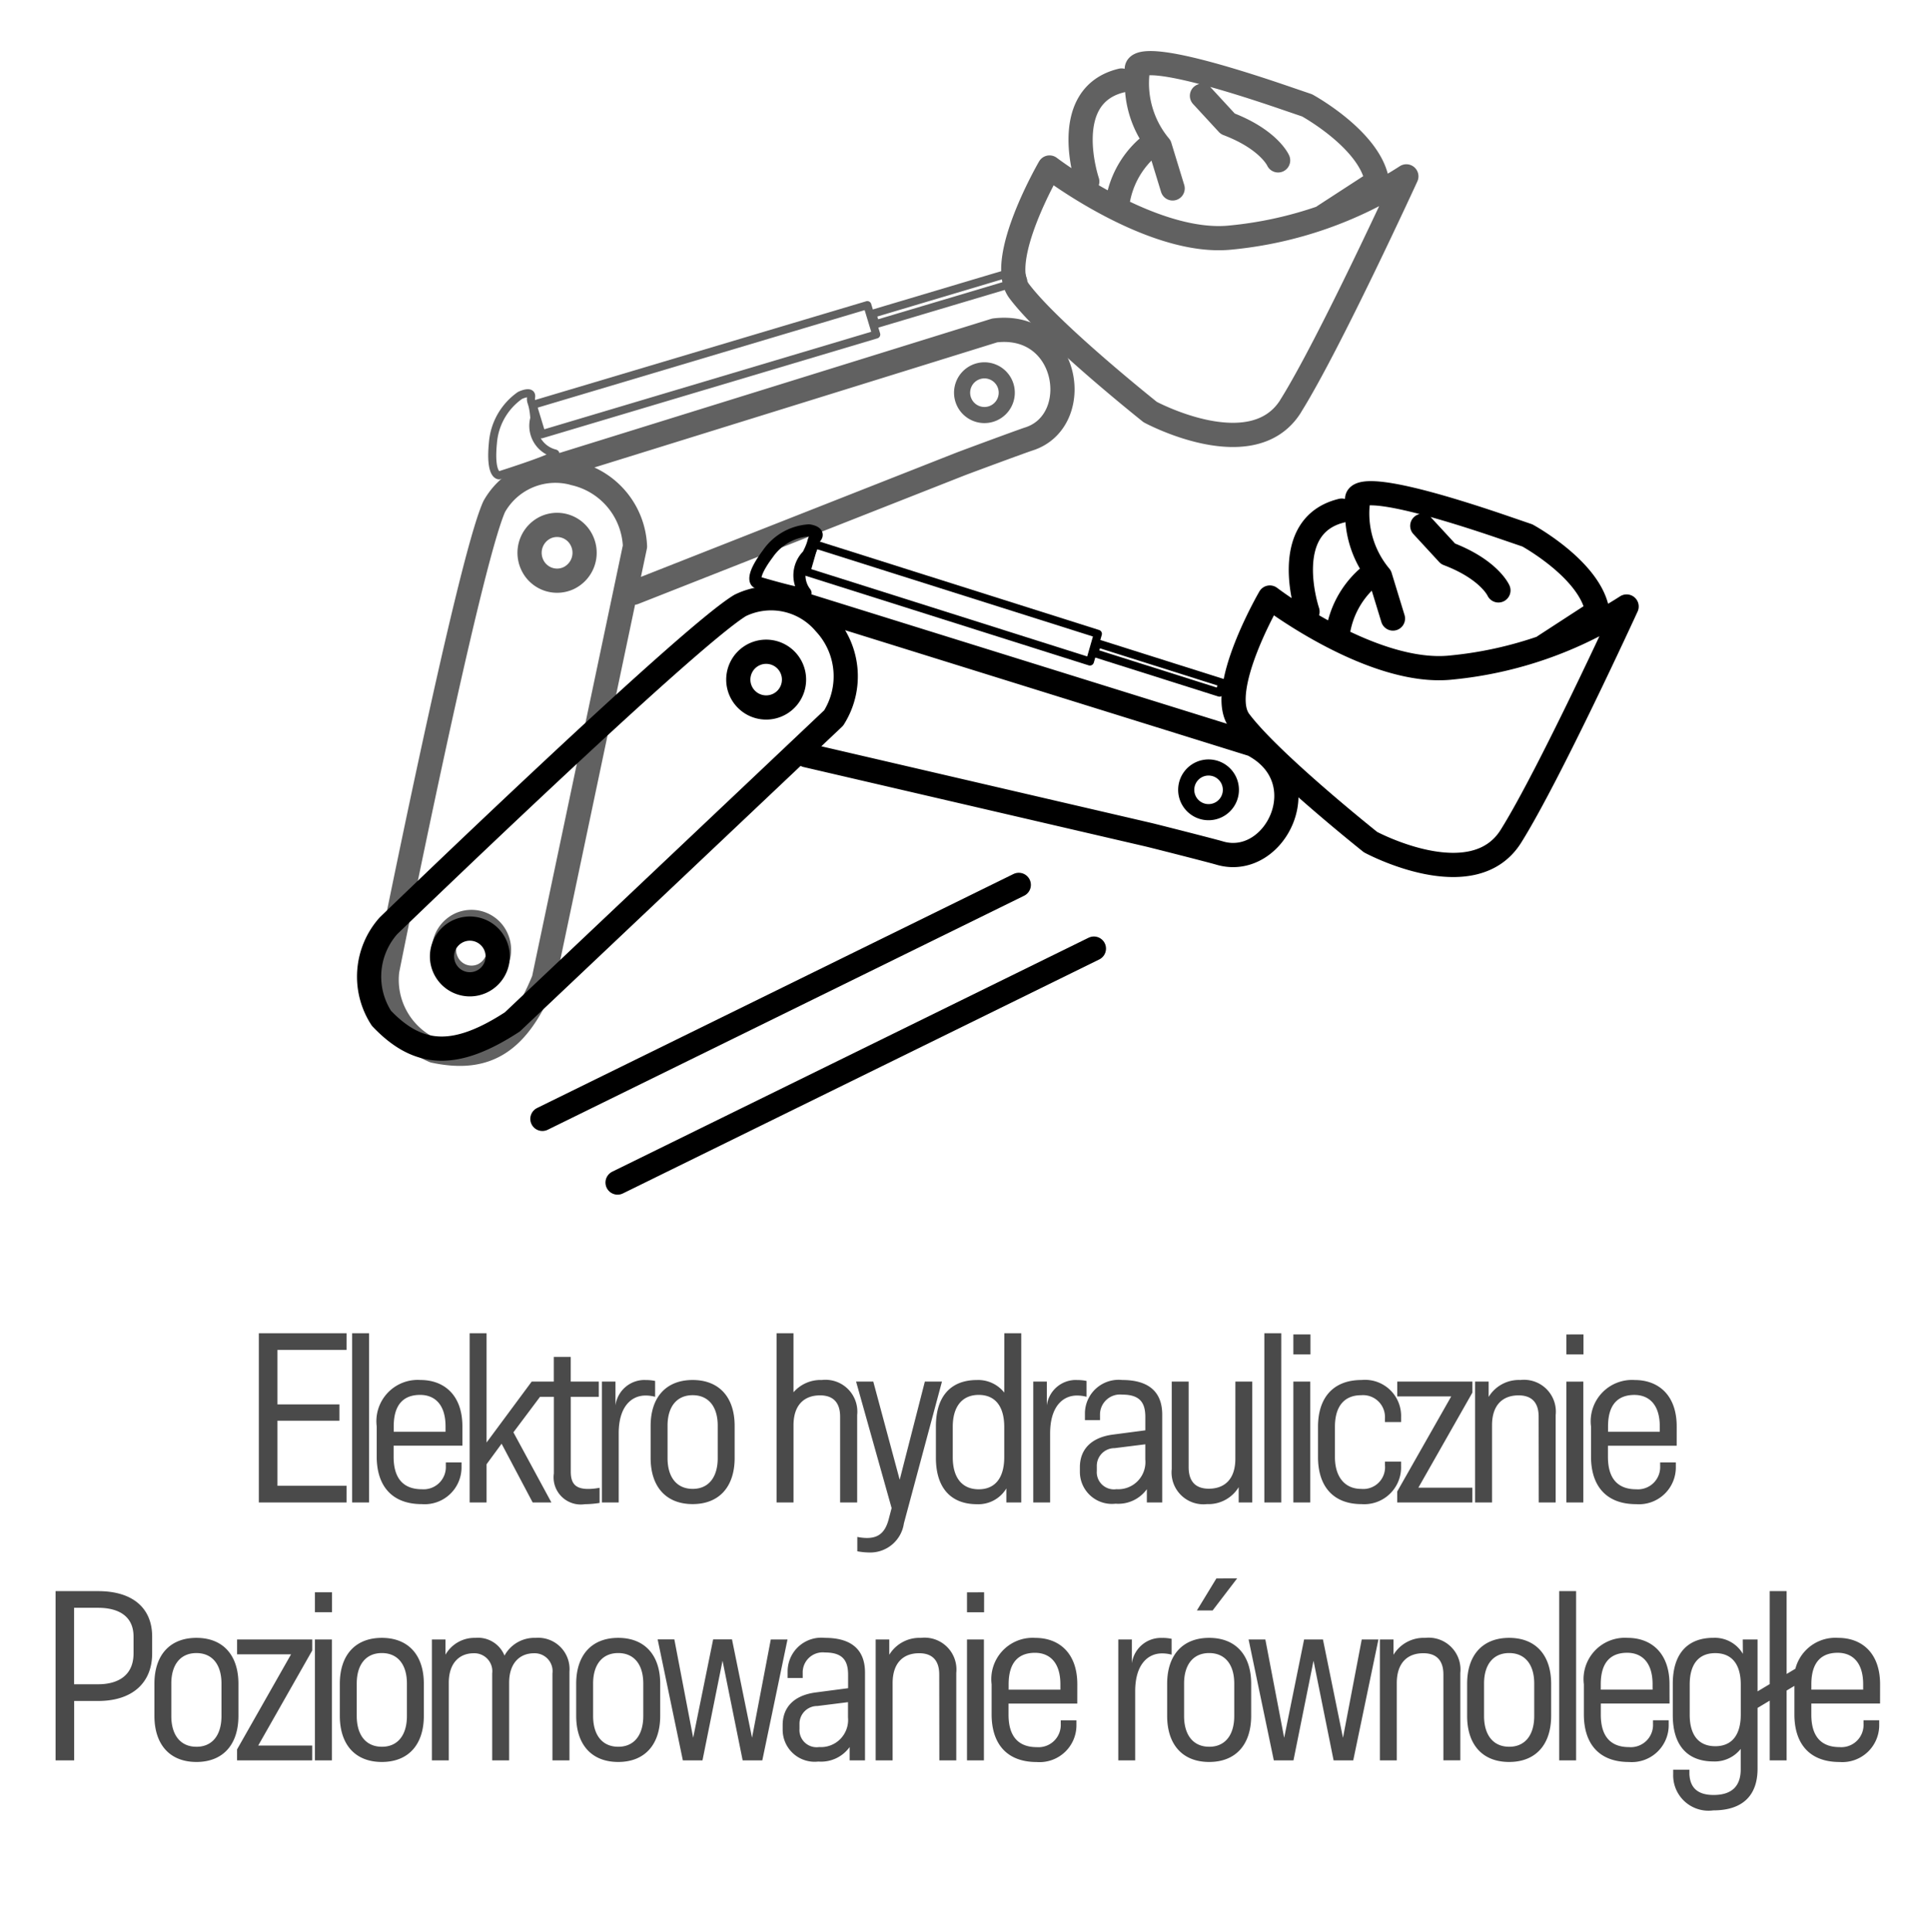 <svg id="Group_3918" data-name="Group 3918" xmlns="http://www.w3.org/2000/svg" width="119.778" height="119.855" viewBox="0 0 119.778 119.855">
	<rect id="Rectangle_21" data-name="Rectangle 21" width="119.778" height="119.855" rx="12" transform="translate(0 0)" fill="none"/>
	<path id="Path_26" data-name="Path 26" d="M25,21.234c.05-.027.763-.352.694.1-.055.372.122.268.2,1.309a1.768,1.768,0,0,0,1.272,2.187c.468.125-3.45,1.359-3.45,1.359s-.6.074-.39-2.041A3.972,3.972,0,0,1,25,21.234Zm31.229-7.151-9.163,2.732-.2-.647,9.163-2.732ZM47.112,17.45,26.345,23.642l-.553-1.822L46.56,15.628Z" transform="translate(7.268 3.304)" fill="none" stroke="#616161" stroke-linecap="round" stroke-linejoin="round" stroke-width="0.5"/>
	<path id="Path_27" data-name="Path 27" d="M33.946,32.4l20.233-7.968c.405-.157,3.865-1.438,4.281-1.569,3.456-1.1,2.533-7.3-2.118-6.735L27.778,25m2.443-.013a4.351,4.351,0,0,0-4.942,2.074c-1.613,3.586-6.637,28.777-6.637,28.777a4.767,4.767,0,0,0,2.909,4.989c3.262.691,5.212-.523,6.805-4.422l5.661-26.877A4.853,4.853,0,0,0,30.221,24.991Z" transform="translate(5.391 4.374)" fill="none" stroke="#616161" stroke-linecap="round" stroke-linejoin="round" stroke-width="1.502"/>
	<path id="Path_28" data-name="Path 28" d="M46.727,18.712a1.386,1.386,0,1,0-.71,1.827A1.387,1.387,0,0,0,46.727,18.712Z" transform="translate(15.636 5.095)" fill="none" stroke="#616161" stroke-miterlimit="10" stroke-width="1"/>
	<path id="Path_29" data-name="Path 29" d="M24.415,50.388a1.7,1.7,0,0,0-2.25-.885,1.743,1.743,0,0,0-.872,2.283,1.7,1.7,0,0,0,2.25.886A1.743,1.743,0,0,0,24.415,50.388Zm5.31-24.634a1.7,1.7,0,0,0-2.25-.886,1.744,1.744,0,0,0-.872,2.285,1.7,1.7,0,0,0,2.25.885A1.742,1.742,0,0,0,29.725,25.754Z" transform="translate(6.409 7.846)" fill="none" stroke="#616161" stroke-linecap="round" stroke-linejoin="round" stroke-width="1.502"/>
	<path id="Path_30" data-name="Path 30" d="M44.974,37.712l21.2,4.923c.425.1,4,1.01,4.419,1.136,3.474,1.056,6.234-4.554,2.084-6.728l-28.585-8.9m2.022,1.373a4.365,4.365,0,0,0-5.252-1.1C37.5,30.453,19.04,48.287,19.04,48.287a4.743,4.743,0,0,0-.439,5.745c2.3,2.415,4.593,2.522,8.122.224L46.664,35.4A4.83,4.83,0,0,0,46.117,29.519Z" transform="translate(5.073 9.15)" fill="none" stroke="#000" stroke-linecap="round" stroke-linejoin="round" stroke-width="1.502"/>
	<path id="Path_31" data-name="Path 31" d="M56.737,37.1a1.386,1.386,0,1,0-1.621,1.1A1.385,1.385,0,0,0,56.737,37.1Z" transform="translate(19.628 12.168)" fill="none" stroke="#000" stroke-miterlimit="10" stroke-width="1"/>
	<path id="Path_32" data-name="Path 32" d="M24.484,49.561a1.728,1.728,0,1,0-2.022,1.374A1.728,1.728,0,0,0,24.484,49.561Zm18.39-17.174a1.729,1.729,0,1,0-2.022,1.373A1.727,1.727,0,0,0,42.874,32.387Z" transform="translate(6.373 10.106)" fill="none" stroke="#000" stroke-linecap="round" stroke-linejoin="round" stroke-width="1.502"/>
	<path id="Path_33" data-name="Path 33" d="M62.821,34.787,55.056,32.33l.175-.61L63,34.177Zm-8.041-1.931-17.6-5.567.494-1.718,17.6,5.568Z" transform="translate(12.862 8.189)" fill="none" stroke="#000" stroke-linecap="round" stroke-linejoin="round" stroke-width="0.5"/>
	<path id="Path_34" data-name="Path 34" d="M38.239,24.965c.048,0,.691.1.429.424-.213.261-.043.269-.482,1.115a1.757,1.757,0,0,0-.161,2.328c.265.328-3.014-.652-3.014-.652s-.449-.241.7-1.778A3.366,3.366,0,0,1,38.239,24.965Z" transform="translate(11.954 7.942)" fill="none" stroke="#000" stroke-linecap="round" stroke-linejoin="round" stroke-width="0.75"/>
	<path id="Path_35" data-name="Path 35" d="M72.522,29.351s-.572-1.3-3.125-2.271l-1.6-1.735M62.8,24.4c-3.931.944-2.126,6.268-2.126,6.268m1.875,1.359a5.678,5.678,0,0,1,1.816-3.414m11,4.2,3.3-2.144c-.412-2.586-4.346-4.729-4.346-4.729l-1.729-.592c-10.032-3.4-8.79-1.494-8.79-1.494a6.1,6.1,0,0,0,1.376,4.628l.8,2.614M73.3,44.6c2.388-3.812,7.177-14.25,7.177-14.25a24.33,24.33,0,0,1-10.861,3.784c-4.884.541-11.28-4.341-11.28-4.341S55,35.529,56.449,37.457c1.935,2.582,8.136,7.512,8.136,7.512S70.929,48.389,73.3,44.6Z" transform="translate(20.472 7.282)" fill="none" stroke="#000" stroke-linecap="round" stroke-linejoin="round" stroke-width="1.502"/>
	<path id="Path_36" data-name="Path 36" d="M30.165,59.117,59.727,44.6M25.5,55.166,55.065,40.647" transform="translate(8.162 14.257)" fill="none" stroke="#000" stroke-linecap="round" stroke-linejoin="round" stroke-width="1.502"/>
	<path id="Path_37" data-name="Path 37" d="M62.773,10.326s-.572-1.3-3.125-2.271l-1.6-1.735m-4.993-.95c-3.931.944-2.126,6.268-2.126,6.268M52.8,13a5.68,5.68,0,0,1,1.816-3.415m11,4.2,3.3-2.144C68.5,9.056,64.57,6.912,64.57,6.912l-1.728-.59c-10.034-3.4-8.791-1.5-8.791-1.5a6.1,6.1,0,0,0,1.376,4.63l.8,2.614m7.327,13.5c2.39-3.811,7.178-14.248,7.178-14.248A24.34,24.34,0,0,1,59.87,15.11c-4.885.541-11.282-4.342-11.282-4.342S45.255,16.5,46.7,18.433c1.935,2.581,8.136,7.51,8.136,7.51S61.179,29.364,63.553,25.574Z" transform="translate(16.548 -0.375)" fill="none" stroke="#616161" stroke-linecap="round" stroke-linejoin="round" stroke-width="1.502"/>
	<path id="Path_6346" data-name="Path 6346" d="M21.711,4.5H16.267V15h5.443V13.965H17.422V9.927h3.846V8.913H17.422V5.535h4.288Zm.347,0V15h1.05V4.5ZM28.9,10.278c0-1.964-1.156-2.878-2.6-2.878a2.565,2.565,0,0,0-2.718,2.88v1.866c0,1.831.948,2.956,2.8,2.956a2.288,2.288,0,0,0,2.464-2.313l0-.276h-.974v.219a1.381,1.381,0,0,1-1.491,1.446c-1.02,0-1.749-.537-1.749-2.01v-.693H28.9ZM26.276,8.325c.883,0,1.578.567,1.578,1.953v.334H24.638v-.334c0-1.452.7-1.953,1.638-1.953ZM33.2,7.5l-2.8,3.779V4.5h-1.05V15H30.4V12.627l.933-1.273L33.262,15h1.162l-2.358-4.353L34.425,7.5Zm3.519,6.66c-.741,0-1.093-.274-1.093-1.071V8.445h1.738V7.5H35.623V5.969h-1.05V7.5H33.7v.945h.876V13.2A1.686,1.686,0,0,0,36.5,15.106a6.075,6.075,0,0,0,.914-.078v-.94a3.794,3.794,0,0,1-.7.072ZM40.267,7.4A1.817,1.817,0,0,0,38.4,8.976V7.5h-.843V15H38.6V10.713c0-1.7.818-2.349,1.66-2.349a2.253,2.253,0,0,1,.6.078V7.459a2.814,2.814,0,0,0-.592-.057Zm2.922,7.7c1.638,0,2.607-1.063,2.607-2.865V10.25c0-1.791-.969-2.85-2.607-2.85s-2.607,1.059-2.607,2.85v1.987C40.583,14.038,41.551,15.1,43.189,15.1Zm0-.945c-.978,0-1.557-.712-1.557-1.909v-2.01c0-1.189.579-1.893,1.557-1.893s1.557.7,1.557,1.893v2.01c0,1.2-.579,1.914-1.557,1.909ZM51.208,7.4a2.227,2.227,0,0,0-1.761.763V4.5H48.4V9.856h0V15h1.049V11.012h0v-.8c0-1.28.68-1.858,1.647-1.858.82,0,1.246.451,1.246,1.32v.882h0V15H53.4V9.571A1.976,1.976,0,0,0,51.208,7.4Zm4.831,6.189L54.4,7.5H53.333l2.205,7.847-.182.694c-.235.894-.7,1.161-1.356,1.161a3.068,3.068,0,0,1-.591-.066v.892a4.259,4.259,0,0,0,.757.075A2.108,2.108,0,0,0,56.3,16.295L58.662,7.5H57.6Zm6.489-5.408a2.06,2.06,0,0,0-1.7-.779c-1.569,0-2.542.96-2.542,2.874v1.947c0,1.917.969,2.881,2.542,2.884a2.028,2.028,0,0,0,1.831-.98V15h.923V4.5h-1.05Zm0,4c0,1.328-.594,2-1.584,2s-1.612-.664-1.612-1.995V10.311c0-1.328.634-1.986,1.612-1.986.994,0,1.584.675,1.584,1.992ZM67.042,7.4a1.817,1.817,0,0,0-1.872,1.574V7.5h-.843V15h1.048V10.713c0-1.7.818-2.349,1.66-2.349a2.253,2.253,0,0,1,.6.078V7.459a2.814,2.814,0,0,0-.592-.057Zm2.809,0a2.093,2.093,0,0,0-2.316,2.046v.445h.936V9.585a1.243,1.243,0,0,1,1.375-1.278c1.092,0,1.437.49,1.437,1.384v.832l-2.011.264c-1.305.171-2.05.883-2.05,2.026V13.1a1.986,1.986,0,0,0,2.215,1.975,2.185,2.185,0,0,0,1.941-.9V15h.954V9.552c0-1.513-.955-2.152-2.482-2.152Zm-.363,6.775a1.065,1.065,0,0,1-1.216-1.134v-.282a1.1,1.1,0,0,1,1.11-1.131l1.9-.238v.941a1.686,1.686,0,0,1-1.8,1.843Zm7.382-1.888c0,1.28-.679,1.858-1.647,1.858-.82,0-1.246-.451-1.251-1.32V7.5h-1.05v5.428A1.976,1.976,0,0,0,75.111,15.1a2.194,2.194,0,0,0,1.966-1.05V15h.843V7.5H76.872Zm1.8-7.787V15h1.05V4.5Zm1.8.073V5.808h1.061V4.573Zm0,2.927V15h1.05V7.5Zm6.687,2.508v-.3A2.24,2.24,0,0,0,84.705,7.4C82.949,7.4,82,8.489,82,10.309v1.868c0,1.832.951,2.925,2.709,2.925a2.287,2.287,0,0,0,2.446-2.364v-.276h-1v.219a1.351,1.351,0,0,1-1.476,1.476c-1.014,0-1.629-.741-1.629-1.98V10.308c0-1.341.634-1.963,1.627-1.963a1.36,1.36,0,0,1,1.477,1.44v.223ZM86.917,7.5v.92h3.35l-3.352,5.9V15h4.665v-.919H88.229l3.353-5.9V7.5Zm7.639-.1a2.193,2.193,0,0,0-1.966,1.05V7.5h-.843V15H92.8V11.012h0v-.8c0-1.28.679-1.858,1.647-1.858.821,0,1.246.451,1.246,1.32L95.7,15h1.05V9.572A1.976,1.976,0,0,0,94.557,7.4Zm2.859-2.825V5.808h1.061V4.573Zm0,2.927V15h1.05V7.5Zm6.846,2.778c0-1.964-1.156-2.878-2.6-2.878a2.565,2.565,0,0,0-2.718,2.88v1.866c0,1.831.948,2.956,2.8,2.956a2.288,2.288,0,0,0,2.464-2.313l0-.276h-.973v.219a1.381,1.381,0,0,1-1.491,1.446c-1.02,0-1.749-.537-1.749-2.01v-.693h4.266Zm-2.628-1.953c.883,0,1.578.567,1.578,1.953v.334H100v-.334c0-1.452.7-1.953,1.638-1.953ZM6.3,20.5H3.653V31H4.806V27.315H6.3c2.1,0,3.346-1.111,3.346-2.953V23.323c0-1.8-1.242-2.823-3.346-2.823Zm2.191,3.861c0,1.443-1.056,1.918-2.191,1.918h-1.5V21.535H6.3c1.135,0,2.191.428,2.191,1.788Zm3.9,6.74C14.032,31.1,15,30.038,15,28.237V26.25c0-1.791-.969-2.85-2.607-2.85s-2.607,1.059-2.607,2.85v1.987C9.788,30.038,10.757,31.1,12.394,31.1Zm0-.945c-.978,0-1.557-.712-1.557-1.909v-2.01c0-1.189.579-1.893,1.557-1.893s1.557.7,1.557,1.893v2.01c0,1.2-.579,1.914-1.557,1.91ZM14.917,23.5v.92h3.35l-3.352,5.9V31h4.665V30.08H16.229l3.353-5.9V23.5Zm4.829-2.927v1.235h1.061V20.573Zm0,2.927V31H20.8V23.5ZM23.9,31.1c1.638,0,2.607-1.063,2.607-2.865V26.25c0-1.791-.969-2.85-2.607-2.85s-2.607,1.059-2.607,2.85v1.987C21.293,30.038,22.262,31.1,23.9,31.1Zm0-.945c-.978,0-1.557-.712-1.557-1.909v-2.01c0-1.189.579-1.893,1.557-1.893s1.557.7,1.557,1.893v2.01c0,1.2-.579,1.914-1.557,1.91ZM33.451,23.4a2.114,2.114,0,0,0-1.938,1.1,1.772,1.772,0,0,0-1.806-1.1,2.073,2.073,0,0,0-1.857,1.043V23.5h-.843V31h1.048V27.011h0V26.19c0-1.245.676-1.835,1.548-1.835a1.115,1.115,0,0,1,1.146,1.251V31H31.8V26.19c0-1.245.677-1.835,1.548-1.835a1.111,1.111,0,0,1,1.14,1.251V31h1.056V25.5A1.945,1.945,0,0,0,33.451,23.4Zm5.118,7.7c1.638,0,2.607-1.063,2.607-2.865V26.25c0-1.791-.969-2.85-2.607-2.85s-2.607,1.059-2.607,2.85v1.987C35.963,30.038,36.931,31.1,38.569,31.1Zm0-.945c-.978,0-1.557-.712-1.557-1.909v-2.01c0-1.189.579-1.893,1.557-1.893s1.557.7,1.557,1.893v2.01c0,1.2-.579,1.914-1.557,1.91Zm8.306-.559-1.243-6.1h-1.17l-1.24,6.1-1.168-6.1H41.018L42.582,31H43.8l1.245-6.181L46.293,31h1.22l1.563-7.5H48.039ZM51.4,23.4a2.093,2.093,0,0,0-2.316,2.046v.445h.936v-.306A1.243,1.243,0,0,1,51.4,24.307c1.092,0,1.437.49,1.437,1.384v.832l-2.011.264c-1.305.171-2.05.883-2.05,2.026V29.1a1.986,1.986,0,0,0,2.215,1.975,2.185,2.185,0,0,0,1.941-.9V31h.954V25.552c0-1.513-.955-2.152-2.482-2.152Zm-.363,6.775a1.065,1.065,0,0,1-1.216-1.134v-.282a1.1,1.1,0,0,1,1.11-1.131l1.9-.238v.941a1.686,1.686,0,0,1-1.8,1.843ZM57.357,23.4a2.193,2.193,0,0,0-1.966,1.05V23.5h-.843V31H55.6V27.011h0v-.8c0-1.279.679-1.858,1.647-1.858.82,0,1.246.451,1.246,1.32L58.5,31h1.05V25.572A1.976,1.976,0,0,0,57.357,23.4Zm2.859-2.825v1.235h1.061V20.573Zm0,2.927V31h1.05V23.5Zm6.846,2.778c0-1.963-1.156-2.878-2.6-2.878a2.565,2.565,0,0,0-2.718,2.88v1.866c0,1.831.948,2.956,2.8,2.956a2.288,2.288,0,0,0,2.464-2.313l0-.276h-.974v.219a1.381,1.381,0,0,1-1.491,1.446c-1.02,0-1.749-.537-1.749-2.01v-.693h4.266Zm-2.628-1.953c.883,0,1.578.567,1.578,1.953v.334H62.8v-.334c0-1.452.7-1.953,1.638-1.953Zm7.887-.923a1.817,1.817,0,0,0-1.872,1.574V23.5h-.843V31h1.048V26.713c0-1.7.818-2.349,1.66-2.349a2.253,2.253,0,0,1,.6.078v-.983a2.814,2.814,0,0,0-.592-.057Zm3.372-3.691L74.483,21.7h.977l1.523-1.992ZM75.245,31.1c1.638,0,2.607-1.063,2.607-2.865V26.25c0-1.791-.969-2.85-2.607-2.85s-2.607,1.059-2.607,2.85v1.988C72.638,30.039,73.607,31.1,75.245,31.1Zm0-.945c-.978,0-1.557-.712-1.557-1.909v-2.01c0-1.189.579-1.893,1.557-1.893s1.557.7,1.557,1.893v2.01c0,1.2-.579,1.914-1.557,1.91ZM83.55,29.6l-1.243-6.1h-1.17L79.9,29.6l-1.168-6.1H77.692L79.257,31h1.22l1.245-6.181L82.968,31h1.219l1.563-7.5H84.714Zm5.1-6.2a2.193,2.193,0,0,0-1.966,1.05V23.5h-.843V31h1.048V27.011h0v-.8c0-1.279.679-1.858,1.647-1.858.821,0,1.246.451,1.246,1.32l0,5.325h1.05V25.572A1.976,1.976,0,0,0,88.647,23.4Zm5.212,7.7c1.638,0,2.607-1.063,2.607-2.865V26.25c0-1.791-.969-2.85-2.607-2.85s-2.607,1.059-2.607,2.85v1.987C91.253,30.038,92.221,31.1,93.859,31.1Zm0-.945c-.978,0-1.557-.712-1.557-1.909v-2.01c0-1.189.579-1.893,1.557-1.893s1.557.7,1.557,1.893v2.01c0,1.2-.579,1.914-1.557,1.91ZM96.968,20.5V31h1.05V20.5Zm6.846,5.778c0-1.963-1.156-2.878-2.6-2.878A2.565,2.565,0,0,0,98.5,26.28v1.866c0,1.831.948,2.956,2.8,2.956a2.288,2.288,0,0,0,2.464-2.313l0-.276h-.973v.219a1.381,1.381,0,0,1-1.491,1.446c-1.02,0-1.749-.537-1.749-2.01v-.693h4.266Zm-2.628-1.953c.883,0,1.578.567,1.578,1.953v.334H99.548v-.334c0-1.452.7-1.953,1.638-1.953Zm7.182.067a2.019,2.019,0,0,0-1.835-.994c-1.57,0-2.517.954-2.515,2.859V28.2c0,1.907.94,2.865,2.516,2.868a2.05,2.05,0,0,0,1.7-.779v1.269c0,1-.51,1.59-1.684,1.59-.935,0-1.453-.4-1.5-1.287V31.58h-1.007v.283a2.192,2.192,0,0,0,2.485,2.241c1.862,0,2.751-.958,2.751-2.584V23.5h-.918Zm-1.716,5.73c-.982,0-1.585-.633-1.584-1.956V26.293c0-1.32.606-1.945,1.584-1.945.994,0,1.585.642,1.585,1.953v1.86c0,1.32-.6,1.965-1.585,1.962Zm4.431-4.481V20.5h-1.05v5.769l-.867.519v1.026l.867-.519V31h1.05V26.668l.861-.515V25.126Zm5.8.637c0-1.963-1.156-2.878-2.6-2.878a2.565,2.565,0,0,0-2.718,2.88v1.866c0,1.831.948,2.956,2.8,2.956a2.288,2.288,0,0,0,2.464-2.313l0-.276h-.973v.219a1.381,1.381,0,0,1-1.491,1.446c-1.02,0-1.749-.537-1.749-2.01v-.693h4.266Zm-2.628-1.953c.883,0,1.578.567,1.578,1.953v.334h-3.216v-.334c0-1.452.7-1.953,1.638-1.953Z" transform="translate(-0.203 78.224)" fill="#4a4a4a"/>
</svg>
